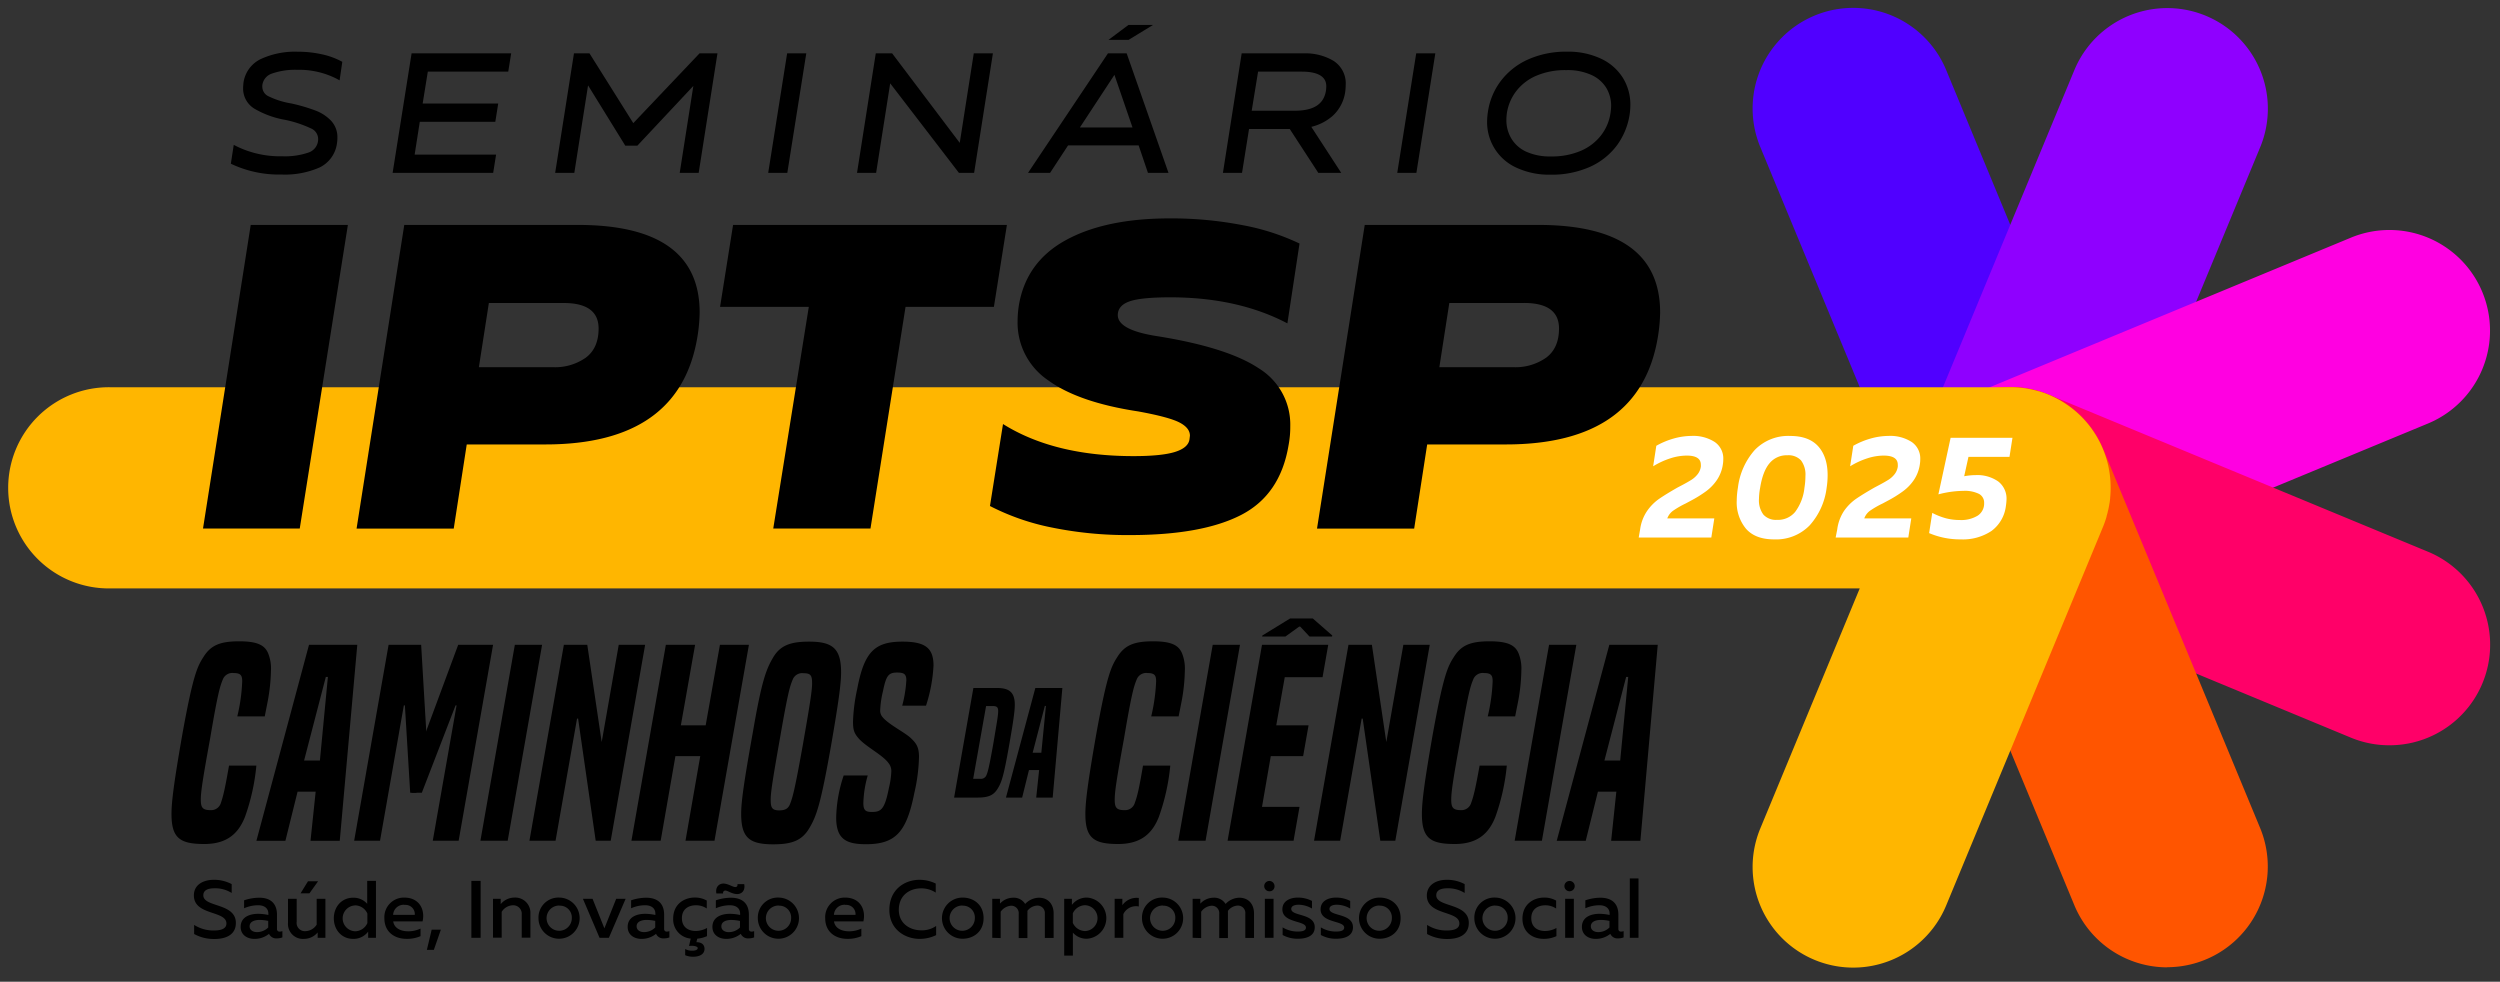 <svg id="Camada_1" data-name="Camada 1" xmlns="http://www.w3.org/2000/svg" viewBox="0 0 713.03 280"><rect x="0" y="0" width="713.03" height="280" fill="#333333" stroke="none"/><defs><style>.cls-1{fill:#5000ff;}.cls-2{fill:#8f00ff;}.cls-3{fill:#ff00e1;}.cls-4{fill:#ff0068;}.cls-5{fill:#f50;}.cls-6{fill:#ffb600;}.cls-7{fill:#fff;}</style></defs><title>identidade</title><path class="cls-1" d="M573.36,167.77a28.69,28.69,0,0,1-26.52-17.71L502.06,41.94a28.68,28.68,0,1,1,53-22L599.85,128.1a28.7,28.7,0,0,1-26.49,39.67Z"/><path class="cls-2" d="M573.34,167.77a28.7,28.7,0,0,1-26.5-39.67L591.63,20a28.69,28.69,0,0,1,53,22L599.85,150.06A28.69,28.69,0,0,1,573.34,167.77Z"/><path class="cls-3" d="M573.36,167.77a28.69,28.69,0,0,1-11-55.19L670.49,67.79a28.69,28.69,0,0,1,22,53L584.32,165.58A28.47,28.47,0,0,1,573.36,167.77Z"/><path class="cls-4" d="M681.46,212.56a28.55,28.55,0,0,1-11-2.19L562.37,165.58a28.68,28.68,0,1,1,22-53l108.13,44.78a28.69,28.69,0,0,1-11,55.2Z"/><path class="cls-5" d="M618.14,275.9a28.7,28.7,0,0,1-26.51-17.72L546.84,150.06a28.69,28.69,0,0,1,53-22l44.79,108.13a28.72,28.72,0,0,1-26.5,39.67Z"/><path class="cls-6" d="M600.83,147.31l0-.11q.18-.6.33-1.2c0-.16.07-.32.11-.47s.13-.57.18-.85.11-.57.15-.85l.09-.49c.06-.4.11-.81.15-1.22,0-.05,0-.09,0-.13a28.71,28.71,0,0,0-3.79-17.4,2.53,2.53,0,0,0-.13-.22c-.15-.26-.31-.5-.47-.75l-.3-.47c-.11-.17-.22-.32-.33-.48s-.33-.48-.5-.71a1.84,1.84,0,0,1-.17-.22,28.59,28.59,0,0,0-14.62-10.14l-.11,0c-.4-.12-.8-.23-1.21-.33l-.47-.11-.85-.19-.85-.15-.48-.08c-.41-.06-.82-.11-1.24-.15l-.11,0a28.53,28.53,0,0,0-3.33-.14H31.56a28.69,28.69,0,1,0,0,57.37H530.42l-28.36,68.46a28.68,28.68,0,1,0,53,22l44.63-107.74A27.78,27.78,0,0,0,600.83,147.31Z"/><path class="cls-7" d="M469.72,145.81a13.83,13.83,0,0,1,3.39-3.47q2-1.38,5.36-3.3l1.39-.73c1.16-.62,2.06-1.14,2.68-1.54a6.91,6.91,0,0,0,1.64-1.51,4.51,4.51,0,0,0,.92-2.15,2.78,2.78,0,0,0,0-.57q0-2.59-4-2.6a15.45,15.45,0,0,0-4.72.79,22.53,22.53,0,0,0-4.88,2.26l.9-5.85a22.6,22.6,0,0,1,5-2.08,19.18,19.18,0,0,1,5-.73,11.32,11.32,0,0,1,6.66,1.73,5.68,5.68,0,0,1,2.44,4.94,9,9,0,0,1-.12,1.46,10.6,10.6,0,0,1-1.69,4.43,13.24,13.24,0,0,1-3.08,3.21,35,35,0,0,1-4.46,2.76l-1.38.74a25.83,25.83,0,0,0-3.59,2.07,4.64,4.64,0,0,0-1.65,2.19h13.41l-.85,5.45H467.38l.41-2.36A12.23,12.23,0,0,1,469.72,145.81Z"/><path class="cls-7" d="M498,150.83a11.77,11.77,0,0,1-2.66-8.09,22.78,22.78,0,0,1,.33-3.61,19.72,19.72,0,0,1,4.81-10.79,13.26,13.26,0,0,1,10.14-4q5.32,0,8,3c1.76,2,2.64,4.73,2.64,8.17a23.7,23.7,0,0,1-.28,3.62,19.65,19.65,0,0,1-4.84,10.71,13.34,13.34,0,0,1-10.16,4Q500.67,153.84,498,150.83Zm3.68-8.53a6.76,6.76,0,0,0,1.28,4.49,4.84,4.84,0,0,0,3.88,1.48A6.35,6.35,0,0,0,512,146a13.93,13.93,0,0,0,2.65-6.88,21.4,21.4,0,0,0,.28-3.34,6.74,6.74,0,0,0-1.26-4.47,4.84,4.84,0,0,0-3.86-1.46,6.33,6.33,0,0,0-5.12,2.28q-1.92,2.27-2.68,7A18.77,18.77,0,0,0,501.68,142.3Z"/><path class="cls-7" d="M525.88,145.81a13.86,13.86,0,0,1,3.4-3.47q2-1.38,5.36-3.3l1.38-.73c1.17-.62,2.06-1.14,2.69-1.54a6.91,6.91,0,0,0,1.64-1.51,4.51,4.51,0,0,0,.92-2.15,3.75,3.75,0,0,0,0-.57q0-2.59-4-2.6a15.39,15.39,0,0,0-4.71.79,22.53,22.53,0,0,0-4.88,2.26l.9-5.85a22.6,22.6,0,0,1,5-2.08,19.18,19.18,0,0,1,5-.73,11.35,11.35,0,0,1,6.66,1.73,5.68,5.68,0,0,1,2.44,4.94,9,9,0,0,1-.12,1.46,10.6,10.6,0,0,1-1.69,4.43,13.1,13.1,0,0,1-3.09,3.21,34.87,34.87,0,0,1-4.45,2.76l-1.38.74a26.06,26.06,0,0,0-3.6,2.07,4.62,4.62,0,0,0-1.64,2.19h13.41l-.85,5.45H523.55L524,151A12.51,12.51,0,0,1,525.88,145.81Z"/><path class="cls-7" d="M550.21,152.05l.89-5.77a19,19,0,0,0,3.9,1.54,15.24,15.24,0,0,0,3.91.49,9,9,0,0,0,5.18-1.26,4.12,4.12,0,0,0,1.81-3.58,2.83,2.83,0,0,0-1.45-2.6A9.1,9.1,0,0,0,560,140a28.66,28.66,0,0,0-7.15,1l3.49-16.14h17.64l-.85,5.45H561.43l-1.22,5.52a17.62,17.62,0,0,1,3.21-.32,10.42,10.42,0,0,1,6.5,1.81,6.17,6.17,0,0,1,2.36,5.22,15.43,15.43,0,0,1-.17,1.75,10.39,10.39,0,0,1-4.12,7.15,14.74,14.74,0,0,1-8.76,2.4A22.55,22.55,0,0,1,550.21,152.05Z"/><path d="M61,250.93a10.66,10.66,0,0,1,5.08,1.23v2.53a8.78,8.78,0,0,0-4.87-1.34c-2,0-3.22.58-3.22,2,0,3.5,9.28,2.09,9.28,7.89,0,3.41-2.9,4.59-6.15,4.57a11.61,11.61,0,0,1-5.75-1.42v-2.6a10.16,10.16,0,0,0,5.56,1.6c2.09,0,3.65-.48,3.65-2,0-3.75-9.28-2.22-9.28-8C55.28,252.37,57.92,250.93,61,250.93Z"/><path d="M79.8,265.71a2.62,2.62,0,0,0,.74-.14v1.79a4.48,4.48,0,0,1-1.58.28,2.24,2.24,0,0,1-2.23-1.3,6.48,6.48,0,0,1-4.2,1.44c-2,0-3.89-1.12-3.89-3.41,0-2.86,2.64-3.74,5-3.74a14.47,14.47,0,0,1,2.9.33v-.4c0-1.39-1-2.37-2.92-2.37a9.87,9.87,0,0,0-4,.86v-2.27a13.66,13.66,0,0,1,4.26-.74C77,256,79,257.55,79,260.91v4A.72.72,0,0,0,79.8,265.71Zm-8.61-1.51c0,1.09,1,1.65,2.09,1.65a4.52,4.52,0,0,0,3.22-1.32v-1.88a12.85,12.85,0,0,0-2.41-.28C72.67,262.37,71.19,262.81,71.19,264.2Z"/><path d="M92.81,256.34v11.13H90.6v-1.53a5.06,5.06,0,0,1-3.87,1.84,4.26,4.26,0,0,1-4.59-4.55v-6.89h2.48v6.56a2.35,2.35,0,0,0,2.6,2.67,3.9,3.9,0,0,0,3.1-1.85v-7.38Zm-7.08-1.56,2.11-3.43h2.88l-2.46,3.43Z"/><path d="M107.23,251.24v16.23H105v-1.76a5.19,5.19,0,0,1-4.27,2.07c-3.36,0-5.52-2.67-5.52-5.87s2.16-5.87,5.52-5.87a5.14,5.14,0,0,1,4,1.74v-6.54Zm-6,7a3.69,3.69,0,0,0,0,7.37,3.87,3.87,0,0,0,3.55-2.34v-2.71A3.88,3.88,0,0,0,101.18,258.22Z"/><path d="M115.28,256c4.43,0,6,3.57,5.24,6.79h-8.37c.28,2,2.23,2.83,4.27,2.83a8.19,8.19,0,0,0,3.52-.78V267a9.48,9.48,0,0,1-4,.77c-3.41,0-6.31-1.95-6.31-5.87A5.58,5.58,0,0,1,115.28,256Zm.12,2.06a3,3,0,0,0-3.27,2.88h6.17A2.63,2.63,0,0,0,115.4,258.1Z"/><path d="M121.75,270.91l1.37-5.76h2.62l-2,5.76Z"/><path d="M137.08,251.24v16.23h-2.64V251.24Z"/><path d="M146.69,256a4.33,4.33,0,0,1,4.59,4.54v6.89H148.8v-6.56a2.42,2.42,0,0,0-2.6-2.67,3.91,3.91,0,0,0-3.11,1.86v7.37h-2.48V256.34h2.2v1.53A5.1,5.1,0,0,1,146.69,256Z"/><path d="M159.58,256a5.87,5.87,0,1,1-6,5.87A5.7,5.7,0,0,1,159.58,256Zm0,2.27a3.6,3.6,0,1,0,3.51,3.6A3.37,3.37,0,0,0,159.58,258.31Z"/><path d="M178.44,256.34l-4.78,11.13H171l-4.75-11.13H169l3.38,8.44,3.37-8.44Z"/><path d="M190.18,265.71a2.62,2.62,0,0,0,.74-.14v1.79a4.44,4.44,0,0,1-1.58.28,2.24,2.24,0,0,1-2.23-1.3,6.45,6.45,0,0,1-4.19,1.44c-2,0-3.9-1.12-3.9-3.41,0-2.86,2.64-3.74,5-3.74a14.47,14.47,0,0,1,2.9.33v-.4c0-1.39-1-2.37-2.92-2.37a9.87,9.87,0,0,0-4,.86v-2.27a13.67,13.67,0,0,1,4.27-.74c3.15,0,5.15,1.51,5.15,4.87v4A.72.72,0,0,0,190.18,265.71Zm-8.61-1.51c0,1.09,1,1.65,2.09,1.65a4.52,4.52,0,0,0,3.22-1.32v-1.88a12.85,12.85,0,0,0-2.41-.28C183.06,262.37,181.57,262.81,181.57,264.2Z"/><path d="M201.64,267a8.48,8.48,0,0,1-2.77.72l-.25,1c1.48,0,2.3.69,2.32,1.9,0,1.55-1.46,2.25-3.2,2.25a5.58,5.58,0,0,1-2.32-.44v-1.76a4,4,0,0,0,2,.48c1,0,1.58-.28,1.58-.76s-1.3-.77-2.48-.58l.48-2.11a5.49,5.49,0,0,1-5-5.71c0-4.15,3.18-6,6.15-6a6.75,6.75,0,0,1,3.43.86v2.27a5.45,5.45,0,0,0-3.09-.93c-2,0-4,1-4,3.67s1.92,3.66,3.92,3.66a6.74,6.74,0,0,0,3.25-.86Z"/><path d="M214.34,265.71a2.62,2.62,0,0,0,.75-.14v1.79a4.48,4.48,0,0,1-1.58.28,2.24,2.24,0,0,1-2.23-1.3,6.48,6.48,0,0,1-4.2,1.44c-2,0-3.89-1.12-3.89-3.41,0-2.86,2.64-3.74,5-3.74a14.47,14.47,0,0,1,2.9.33v-.4c0-1.39-1-2.37-2.92-2.37a10,10,0,0,0-4,.86v-2.27a13.79,13.79,0,0,1,4.27-.74c3.16,0,5.15,1.51,5.15,4.87v4A.72.72,0,0,0,214.34,265.71ZM210.24,255c-1.46,0-2.67-1-3.36-1a.64.64,0,0,0-.63.83h-1.93c-.34-1.76.7-2.83,2-2.83s2.67,1,3.39,1c.55,0,.69-.4.62-.84h1.93C212.61,254,211.56,255,210.24,255Zm-4.5,9.21c0,1.09,1,1.65,2.09,1.65a4.52,4.52,0,0,0,3.22-1.32v-1.88a12.85,12.85,0,0,0-2.41-.28C207.22,262.37,205.74,262.81,205.74,264.2Z"/><path d="M222.14,256a5.87,5.87,0,1,1-6,5.87A5.7,5.7,0,0,1,222.14,256Zm0,2.27a3.6,3.6,0,1,0,3.5,3.6A3.37,3.37,0,0,0,222.14,258.31Z"/><path d="M241,256c4.44,0,6,3.57,5.25,6.79h-8.38c.28,2,2.23,2.83,4.27,2.83a8.21,8.21,0,0,0,3.53-.78V267a9.52,9.52,0,0,1-4,.77c-3.41,0-6.31-1.95-6.31-5.87A5.58,5.58,0,0,1,241,256Zm.12,2.06a3,3,0,0,0-3.27,2.88H244A2.62,2.62,0,0,0,241.11,258.1Z"/><path d="M262.26,250.93a10.46,10.46,0,0,1,4.62,1.07v2.58a7.41,7.41,0,0,0-4.18-1.21c-3.1,0-6.33,1.83-6.35,6.12,0,4,3.29,5.85,6.4,5.85a7.07,7.07,0,0,0,4.25-1.25v2.62a10.8,10.8,0,0,1-4.71,1.07c-4.2,0-8.66-2.74-8.63-8.29C253.66,253.72,258,250.93,262.26,250.93Z"/><path d="M274.53,256c3.14,0,6,2,6,5.87s-2.9,5.87-6,5.87a5.87,5.87,0,1,1,0-11.74Zm0,2.27a3.6,3.6,0,1,0,3.51,3.6A3.37,3.37,0,0,0,274.53,258.31Z"/><path d="M283,267.47V256.34h2.2v1.39a5.09,5.09,0,0,1,3.71-1.69,3.8,3.8,0,0,1,3.48,1.78,5.51,5.51,0,0,1,3.9-1.78c2.94,0,4.22,2.18,4.22,4.47v7H298v-6.89a2.13,2.13,0,0,0-2.21-2.34,3.73,3.73,0,0,0-2.76,1.51,6.47,6.47,0,0,1,0,.76v7h-2.48v-6.89a2.13,2.13,0,0,0-2.21-2.34,4,4,0,0,0-2.94,1.72v7.51Z"/><path d="M310,256a5.88,5.88,0,0,1,0,11.74,5.18,5.18,0,0,1-4-1.74v6.54h-2.48V256.34h2.2v1.74A5.32,5.32,0,0,1,310,256Zm-.47,2.18a3.92,3.92,0,0,0-3.55,2.32v2.71a3.9,3.9,0,0,0,3.55,2.34,3.69,3.69,0,0,0,0-7.37Z"/><path d="M324.8,256.11v2.43a4,4,0,0,0-4.41,2.18v6.75h-2.48V256.34h2.2v1.83A5,5,0,0,1,324.8,256.11Z"/><path d="M331.71,256a5.87,5.87,0,1,1-6,5.87A5.7,5.7,0,0,1,331.71,256Zm0,2.27a3.6,3.6,0,1,0,3.5,3.6A3.37,3.37,0,0,0,331.71,258.31Z"/><path d="M340.15,267.47V256.34h2.2v1.39a5.13,5.13,0,0,1,3.72-1.69,3.8,3.8,0,0,1,3.48,1.78,5.5,5.5,0,0,1,3.89-1.78c2.95,0,4.22,2.18,4.22,4.47v7h-2.48v-6.89a2.12,2.12,0,0,0-2.2-2.34,3.73,3.73,0,0,0-2.76,1.51c0,.25,0,.51,0,.76v7h-2.48v-6.89a2.12,2.12,0,0,0-2.2-2.34,4,4,0,0,0-2.95,1.72v7.51Z"/><path d="M362,254.2a1.47,1.47,0,1,1,1.51-1.48A1.39,1.39,0,0,1,362,254.2Zm-1.25,13.27V256.34h2.48v11.13Z"/><path d="M370.19,256a8.85,8.85,0,0,1,4,.95v2.18a7.61,7.61,0,0,0-3.85-1.09c-1,0-2.06.3-2.06,1.2,0,2.16,6.7,1.17,6.7,5.22,0,2.46-2.27,3.28-4.8,3.28a8.73,8.73,0,0,1-4.36-1.07V264.5a8.2,8.2,0,0,0,4.24,1.19c1.39,0,2.41-.23,2.41-1.14,0-2.06-6.72-1.21-6.72-5.2C365.76,256.92,368,256,370.19,256Z"/><path d="M381.09,256a8.85,8.85,0,0,1,4,.95v2.18a7.61,7.61,0,0,0-3.85-1.09c-1,0-2.06.3-2.06,1.2,0,2.16,6.7,1.17,6.7,5.22,0,2.46-2.27,3.28-4.8,3.28a8.76,8.76,0,0,1-4.36-1.07V264.5a8.2,8.2,0,0,0,4.24,1.19c1.39,0,2.42-.23,2.42-1.14,0-2.06-6.73-1.21-6.73-5.2C376.66,256.92,378.89,256,381.09,256Z"/><path d="M393.47,256c3.14,0,6,2,6,5.87s-2.9,5.87-6,5.87a5.87,5.87,0,1,1,0-11.74Zm0,2.27a3.6,3.6,0,1,0,3.51,3.6A3.37,3.37,0,0,0,393.47,258.31Z"/><path d="M412.66,250.93a10.72,10.72,0,0,1,5.08,1.23v2.53a8.84,8.84,0,0,0-4.88-1.34c-2,0-3.22.58-3.22,2,0,3.5,9.28,2.09,9.28,7.89,0,3.41-2.9,4.59-6.15,4.57a11.61,11.61,0,0,1-5.75-1.42v-2.6a10.17,10.17,0,0,0,5.57,1.6c2.08,0,3.64-.48,3.64-2,0-3.75-9.28-2.22-9.28-8C407,252.37,409.59,250.93,412.66,250.93Z"/><path d="M426.5,256a5.87,5.87,0,1,1-6,5.87A5.7,5.7,0,0,1,426.5,256Zm0,2.27a3.6,3.6,0,1,0,3.51,3.6A3.37,3.37,0,0,0,426.5,258.31Z"/><path d="M440.4,256a6.72,6.72,0,0,1,3.43.86v2.27a5.45,5.45,0,0,0-3.09-.93c-2,0-4,1-4,3.67s1.92,3.66,3.92,3.66a6.74,6.74,0,0,0,3.25-.86V267a8.42,8.42,0,0,1-3.69.77c-3,0-6-1.81-6-5.78C434.25,257.85,437.43,256,440.4,256Z"/><path d="M447.66,254.2a1.47,1.47,0,1,1,0-2.94,1.47,1.47,0,1,1,0,2.94Zm-1.26,13.27V256.34h2.48v11.13Z"/><path d="M462.34,265.71a2.62,2.62,0,0,0,.74-.14v1.79a4.44,4.44,0,0,1-1.58.28,2.22,2.22,0,0,1-2.22-1.3,6.48,6.48,0,0,1-4.2,1.44c-2,0-3.9-1.12-3.9-3.41,0-2.86,2.65-3.74,5-3.74a14.39,14.39,0,0,1,2.9.33v-.4c0-1.39-1-2.37-2.92-2.37a9.91,9.91,0,0,0-4,.86v-2.27a13.67,13.67,0,0,1,4.27-.74c3.15,0,5.15,1.51,5.15,4.87v4A.72.72,0,0,0,462.34,265.71Zm-8.61-1.51c0,1.09,1,1.65,2.09,1.65a4.52,4.52,0,0,0,3.22-1.32v-1.88a12.85,12.85,0,0,0-2.41-.28C455.22,262.37,453.73,262.81,453.73,264.2Z"/><path d="M467.32,250.54v16.93h-2.48V250.54Z"/><path d="M272.12,227.48l5.5-31.26h6.65c3.42,0,5.16,1.07,5.16,4.79,0,1.86-.46,5-1.65,11.77-1.53,8.72-2.15,10.45-3.31,12.27s-2.64,2.43-5.7,2.43Zm7.44-5.36a1.67,1.67,0,0,0,1.77-1c.42-1,.75-2.1,2-9.16,1-6,1.36-7.93,1.36-9.13,0-1-.29-1.45-1.45-1.45h-2l-3.68,20.74Z"/><path d="M295.54,227.48l.83-7.84h-2.9l-1.94,7.84h-4.62l8.38-31.26H303l-2.76,31.26Zm2.77-26.14H298l-3.47,13.34H297Z"/><polygon points="146.84 183.91 137.02 239.79 144.8 239.79 154.61 183.91 146.84 183.91"/><polygon points="176.47 183.91 171.61 211.65 167.5 183.91 160.82 183.91 151 239.79 158.45 239.79 164.58 204.95 164.88 204.95 169.9 239.79 174.18 239.79 184 183.91 176.47 183.91"/><polygon points="400.25 183.91 395.39 211.65 391.28 183.91 384.6 183.91 374.78 239.79 382.23 239.79 388.36 204.95 388.66 204.95 393.68 239.79 397.96 239.79 407.78 183.91 400.25 183.91"/><polygon points="205.33 183.91 201.27 206.87 194.19 206.87 198.25 183.91 189.91 183.91 180.09 239.79 188.43 239.79 192.64 215.66 199.72 215.66 195.51 239.79 203.78 239.79 213.6 183.91 205.33 183.91"/><path d="M230.73,183c-5.46,0-8.27,1.18-10.26,4.58s-3.25,6.72-5.76,21.33c-2.58,14.4-3.32,19.86-3.32,23.18,0,6.87,2.36,8.72,9.16,8.72,5.38,0,8.19-1.11,10.26-4.58s3.25-6.79,6.2-23.48c2.14-12.33,2.88-17.72,2.88-21C239.89,184.87,237.38,183,230.73,183Zm-1.62,28.72c-2.44,13.66-3,15.58-3.77,17.57-.51,1.33-1.4,1.84-3.1,1.84-2.14,0-2.43-.88-2.43-3.1,0-1.92.51-5.39,2.65-17.49,2.22-12.85,2.81-14.77,3.62-16.69a2.9,2.9,0,0,1,3.1-1.84c2.07,0,2.44.66,2.44,2.88C231.62,196.68,231.18,199.93,229.11,211.67Z"/><path d="M257.39,183c-8,0-10.93,3-12.92,13.58a49.74,49.74,0,0,0-1.18,9.23c0,2.44.36,3.32,1.55,4.73,2,2.36,6.94,4.8,8.56,7.08a3.57,3.57,0,0,1,.81,2.51,23.41,23.41,0,0,1-.66,4.51c-1.18,6-2.14,6.94-4.8,6.94-1.7,0-2.51-.3-2.51-2.51a31.06,31.06,0,0,1,1.25-7.9h-6.86a39.9,39.9,0,0,0-2.14,12c0,6.13,2.8,7.61,8.49,7.61,8.49,0,11.59-3.48,13.8-14.62a50.21,50.21,0,0,0,1.33-10.26c0-3-.89-4.06-2.58-5.61-1.92-1.63-6.06-3.7-7.75-5.69a2.77,2.77,0,0,1-.74-2,27.76,27.76,0,0,1,.81-5.54c.89-4.35,1.55-5.24,4-5.24,1.91,0,2.65.37,2.65,2.21a35.82,35.82,0,0,1-1.18,7.24h6.79a44.27,44.27,0,0,0,2.14-11.44C266.24,184.8,263.88,183,257.39,183Z"/><path d="M323.66,229a2.88,2.88,0,0,1-3,2.06c-2.29,0-2.73-.81-2.73-3s.51-5.69,2.65-17.43c2.14-12.69,2.81-14.91,3.62-16.83a2.9,2.9,0,0,1,3.1-1.84c2.07,0,2.44.74,2.44,2.36a51,51,0,0,1-1.4,10h7.82l.89-4.5a51.8,51.8,0,0,0,.88-8.57,11.51,11.51,0,0,0-.81-4.94c-1-2.37-3.17-3.4-8.27-3.4-5.53,0-8.12,1.18-10.19,4.5-1.77,2.74-3,5.39-6,22-2.36,13.51-3.1,19.2-3.1,22.74,0,6.94,2.44,8.57,9.38,8.57,6.72,0,9.82-3.25,11.59-7.76a60.16,60.16,0,0,0,3.25-14.61H326C324.92,224.74,324.4,227,323.66,229Z"/><polygon points="370.54 178.72 370.84 178.72 373.49 181.55 379.91 181.55 379.98 181.25 374.42 176.39 367.96 176.39 360.04 181.25 359.97 181.55 366.61 181.55 370.54 178.72"/><polygon points="366.43 193.14 377.21 193.14 378.83 183.91 359.94 183.91 350.12 239.79 368.94 239.79 370.64 230.12 359.94 230.12 362.44 215.66 371.67 215.66 373.22 206.87 364 206.87 366.43 193.14"/><path d="M419.59,229a2.88,2.88,0,0,1-2.95,2.06c-2.29,0-2.73-.81-2.73-3s.51-5.69,2.65-17.43c2.14-12.69,2.81-14.91,3.62-16.83a2.9,2.9,0,0,1,3.1-1.84c2.07,0,2.44.74,2.44,2.36a51,51,0,0,1-1.4,10h7.82l.89-4.5a51.8,51.8,0,0,0,.88-8.57,11.51,11.51,0,0,0-.81-4.94c-1-2.37-3.17-3.4-8.27-3.4-5.54,0-8.12,1.18-10.19,4.5-1.77,2.74-3,5.39-6,22-2.36,13.51-3.1,19.2-3.1,22.74,0,6.94,2.44,8.57,9.38,8.57,6.72,0,9.82-3.25,11.59-7.76a60.16,60.16,0,0,0,3.25-14.61H422C420.85,224.74,420.33,227,419.59,229Z"/><path d="M459,183.91,444,239.8h8.27l3.47-14H461l-1.48,14h8.34l4.95-55.89Zm3.1,33h-4.5l6.2-23.85h.59Z"/><path d="M63,229a2.89,2.89,0,0,1-3,2.06c-2.28,0-2.73-.81-2.73-3s.52-5.69,2.66-17.43c2.14-12.69,2.81-14.91,3.62-16.83a2.9,2.9,0,0,1,3.1-1.84c2.06,0,2.43.74,2.43,2.36a50.31,50.31,0,0,1-1.4,10h7.83l.88-4.5a52,52,0,0,0,.89-8.57,11.51,11.51,0,0,0-.81-4.94c-1-2.37-3.18-3.4-8.27-3.4-5.54,0-8.12,1.18-10.19,4.5-1.77,2.74-3,5.39-6,22-2.36,13.51-3.1,19.2-3.1,22.74,0,6.94,2.44,8.57,9.38,8.57,6.71,0,9.81-3.25,11.59-7.76a59.64,59.64,0,0,0,3.24-14.61H65.32C64.21,224.74,63.69,227,63,229Z"/><path d="M88.13,183.91l-15,55.89h8.27l3.47-14h5.16l-1.47,14h8.34l5-55.89Zm3.11,33H86.73l6.2-23.85h.59Z"/><polygon points="110.83 183.91 120.12 183.91 122.27 220.41 118.71 226.1 116.99 226.1 115.48 201.19 115.18 201.19 108.39 239.79 101.01 239.79 110.83 183.91"/><polygon points="123.43 239.79 130.81 239.79 140.63 183.91 130.68 183.91 118.63 216.41 118.29 215.08 117.37 226.1 120.31 226.1 129.93 201.19 130.22 201.19 123.43 239.79"/><polygon points="345.88 183.91 336.06 239.79 343.84 239.79 353.66 183.91 345.88 183.91"/><polygon points="441.81 183.91 432 239.79 439.77 239.79 449.59 183.91 441.81 183.91"/><path d="M71.51,64.15H99.22l-13.73,86.6H57.9Z"/><path d="M115.3,64.15h49.49q34.76,0,34.76,25a47.39,47.39,0,0,1-.62,6.81q-5,30.8-43.42,30.8H133.12l-3.71,24H101.7Zm42.44,40.58a15.26,15.26,0,0,0,9.34-2.72q3.64-2.73,3.65-8.29,0-7.31-10-7.3H139.43l-2.85,18.31Z"/><path d="M230.68,87.53H205.37l3.71-23.38h78.1l-3.71,23.38h-25.2l-10,63.22H220.54Z"/><path d="M299.92,150.44a66.89,66.89,0,0,1-17.57-6.12l3.72-23.38q14.6,9.15,37.23,9.15,7.92,0,11.75-1.17c2.56-.79,4-2,4.21-3.65l.12-1c0-1.49-1-2.75-3-3.78s-5.9-2.08-11.76-3.15q-17.07-2.59-25.73-8.91a19.81,19.81,0,0,1-8.66-16.82,30.27,30.27,0,0,1,.37-4.58q2.1-12.37,13.43-18.56t29.62-6.18a106.59,106.59,0,0,1,20.66,1.91,65.16,65.16,0,0,1,16.33,5.26l-3.46,22.77q-14.1-7.42-33.4-7.43-8.42,0-11.69,1.18t-3.28,3.89q0,4.34,11.63,6.07,19.78,3.21,28.64,9.15A18.78,18.78,0,0,1,368,121.55a27.88,27.88,0,0,1-.49,5.45q-2.36,14.1-13.49,19.85t-31.67,5.76A107.66,107.66,0,0,1,299.92,150.44Z"/><path d="M389.24,64.15h49.48q34.77,0,34.77,25a47.39,47.39,0,0,1-.62,6.81q-5,30.8-43.42,30.8h-22.4l-3.71,24H375.63Zm42.43,40.58A15.24,15.24,0,0,0,441,102q3.64-2.73,3.65-8.29,0-7.31-10-7.3H413.36l-2.84,18.31Z"/><path d="M91.64,15.45a31.79,31.79,0,0,0-6.76-.7,23.21,23.21,0,0,0-10.5,2.09,8.84,8.84,0,0,0-4.95,6.85q-.09,1-.09,1.38A6.69,6.69,0,0,0,72.57,31a26,26,0,0,0,8.74,3.18,33.23,33.23,0,0,1,7.37,2.44,3.3,3.3,0,0,1,2.06,3A4,4,0,0,1,88,43.5a20.58,20.58,0,0,1-7.48,1.07,28.24,28.24,0,0,1-13-2.82l-.85-.44-.83,5.37.46.23a31.94,31.94,0,0,0,14,2.87,24.71,24.71,0,0,0,10.82-2,8.92,8.92,0,0,0,5-7,8.83,8.83,0,0,0,.11-1.53,6.83,6.83,0,0,0-1.8-4.81,12,12,0,0,0-4.55-2.95,49.63,49.63,0,0,0-6.87-2,22.93,22.93,0,0,1-6.36-2,3,3,0,0,1-1.83-2.65,2.81,2.81,0,0,1,0-.55A4,4,0,0,1,77.51,21a20.07,20.07,0,0,1,7.23-1.09A23.62,23.62,0,0,1,96,22.45l.86.46.77-5.28-.42-.22A21.61,21.61,0,0,0,91.64,15.45Z"/><polygon points="111.98 49.31 140.66 49.31 141.49 44.1 118.26 44.1 119.73 34.73 141.27 34.73 142.1 29.52 120.55 29.52 122.02 20.43 144.96 20.43 145.79 15.22 117.39 15.22 111.98 49.31"/><polygon points="180.62 35.12 168.13 15.22 163.7 15.22 158.34 49.31 163.8 49.31 167.72 24.35 178.34 41.55 181.78 41.55 197.75 24.5 193.86 49.31 199.27 49.31 204.63 15.22 199.51 15.22 180.62 35.12"/><polygon points="219.1 49.31 224.55 49.31 229.96 15.22 224.5 15.22 219.1 49.31"/><polygon points="273.73 40.75 254.45 15.22 249.78 15.22 244.43 49.31 249.88 49.31 253.89 23.77 273.5 49.31 277.83 49.31 283.19 15.22 277.73 15.22 273.73 40.75"/><polygon points="328.85 7.12 321.84 7.12 316.16 11.37 321.89 11.37 328.85 7.12"/><path d="M316,15.22,293.2,49.31h6.29l5.14-7.85h20.12l2.66,7.85h5.86L321.34,15.22Zm7,21.13H308l9.85-15Z"/><path d="M380.31,17.34a15.6,15.6,0,0,0-8.43-2.12H354.14l-5.35,34.09h5.45l2-12.52h11.61L376,49.31h6.54L374,36.18a14.25,14.25,0,0,0,6.1-3.14,11.41,11.41,0,0,0,3.57-6.84,15,15,0,0,0,.14-1.92A7.62,7.62,0,0,0,380.31,17.34Zm-21.49,3.09h12.45c7,0,7,3.25,7,4.31a10.14,10.14,0,0,1-.09,1.11c-.6,3.86-3.51,5.73-8.9,5.73H357Z"/><polygon points="398.51 49.31 403.97 49.31 409.37 15.22 403.92 15.22 398.51 49.31"/><path d="M462.87,22.21a14.64,14.64,0,0,0-6.24-5.47,21.84,21.84,0,0,0-9.65-2A26.45,26.45,0,0,0,435.73,17,20,20,0,0,0,428,23.16a19.13,19.13,0,0,0-3.61,8.63,19.38,19.38,0,0,0-.25,2.81,14.22,14.22,0,0,0,8.36,13.22,22,22,0,0,0,9.62,2,26.77,26.77,0,0,0,11.42-2.26,19.62,19.62,0,0,0,7.65-6.13,20,20,0,0,0,3.58-8.64A18.31,18.31,0,0,0,465,30,14.52,14.52,0,0,0,462.87,22.21Zm-3.35,8a16.66,16.66,0,0,1-.18,2,13.54,13.54,0,0,1-2.67,6.35A14.56,14.56,0,0,1,450.91,43a20.94,20.94,0,0,1-8.55,1.62,16.25,16.25,0,0,1-7.2-1.42A9.55,9.55,0,0,1,431,39.42a10.21,10.21,0,0,1-1.36-5.19,15.72,15.72,0,0,1,.13-1.91A13.77,13.77,0,0,1,432.44,26a14.33,14.33,0,0,1,5.76-4.41A20.93,20.93,0,0,1,446.75,20a16.32,16.32,0,0,1,7.2,1.41,9.59,9.59,0,0,1,4.2,3.68A10,10,0,0,1,459.52,30.21Z"/></svg>